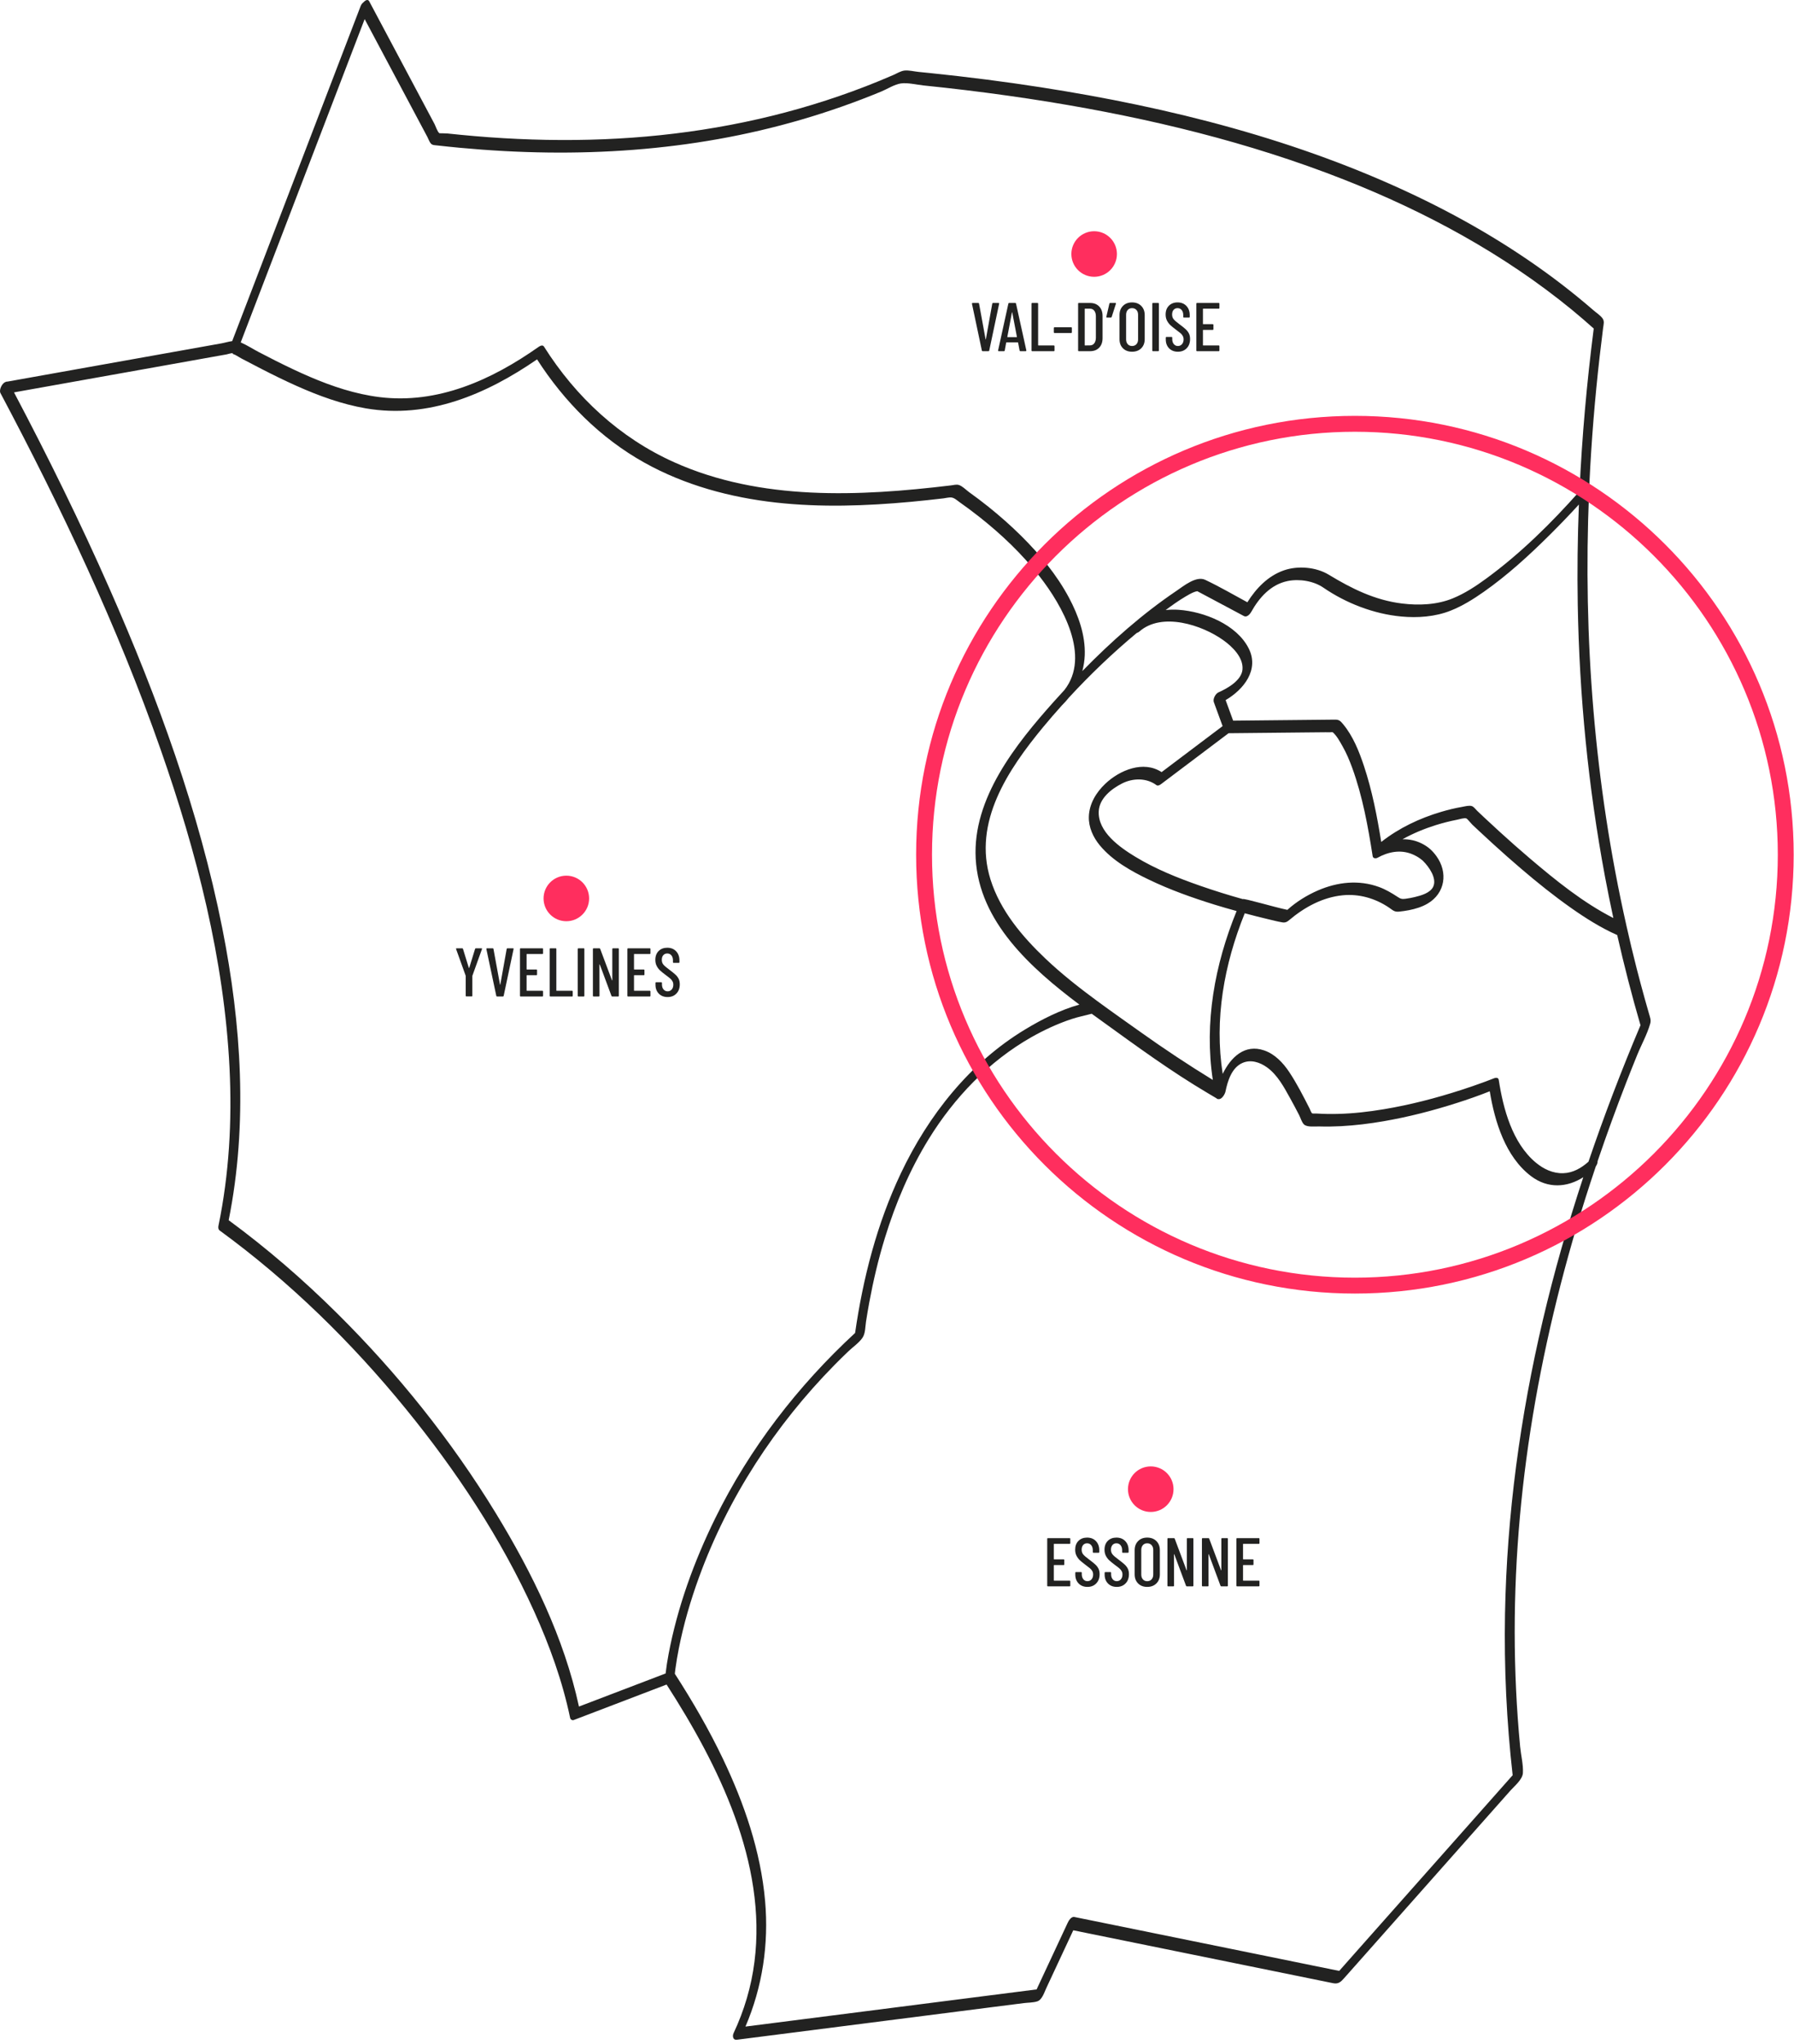 <svg width="417" height="475" viewBox="0 0 417 475" fill="none" xmlns="http://www.w3.org/2000/svg">
<path d="M369.229 269.988C367.584 271.459 365.632 272.594 363.362 272.666C360.977 272.748 358.784 271.7 356.98 270.195C351.522 265.636 349.406 257.691 348.372 250.978C348.281 250.372 347.637 250.449 347.242 250.613C347.646 250.444 347.137 250.656 346.93 250.738C346.353 250.959 345.78 251.18 345.203 251.397C343.352 252.084 341.486 252.724 339.611 253.33C333.749 255.225 327.766 256.778 321.688 257.792C318.134 258.389 314.542 258.798 310.935 258.884C309.353 258.923 307.771 258.903 306.189 258.802C305.713 258.769 305.073 258.836 304.977 258.749C304.736 258.528 304.544 257.913 304.4 257.629C302.928 254.744 301.452 251.825 299.653 249.127C298.24 247.006 296.33 244.982 293.859 244.13C289.29 242.558 286.068 245.756 284.207 249.584C282.216 236.888 284.534 224.144 289.329 212.257C291.166 212.747 293.012 213.223 294.868 213.656C295.912 213.901 296.96 214.185 298.018 214.358C298.72 214.479 299.12 214.301 299.677 213.829C303.198 210.853 307.434 208.53 312.099 208.073C315.922 207.698 319.663 208.785 322.832 210.915C323.732 211.521 324.083 211.983 325.179 211.872C325.958 211.79 326.732 211.685 327.502 211.535C328.983 211.242 330.488 210.79 331.801 210.025C335.956 207.597 336.605 202.735 333.878 198.97C332.955 197.695 331.979 196.801 330.512 196.06C329.045 195.315 327.526 195.022 326.001 195.05C328.454 193.69 331.065 192.603 333.739 191.766C335.35 191.266 336.985 190.843 338.639 190.525C339.192 190.419 340.394 190.02 340.847 190.218C341.106 190.328 341.933 191.381 342.212 191.646C342.712 192.122 343.222 192.598 343.727 193.069C344.843 194.113 345.968 195.151 347.103 196.185C349.233 198.123 351.392 200.037 353.585 201.908C357.336 205.111 361.188 208.208 365.223 211.045C368.599 213.421 372.124 215.637 375.908 217.321C377.505 224.356 379.299 231.348 381.318 238.278C376.913 248.699 372.864 259.274 369.229 269.988ZM349.825 375.14C349.599 387.643 350.195 400.151 351.604 412.577C347.127 417.631 342.65 422.686 338.168 427.735C330.719 436.141 323.27 444.542 315.816 452.943C314.306 454.65 312.796 456.353 311.286 458.06C304.467 456.67 297.648 455.28 290.824 453.891C279.691 451.626 268.554 449.361 257.421 447.091C254.853 446.571 252.29 446.047 249.727 445.528C248.996 445.379 248.4 446.389 248.169 446.894C245.76 452.049 243.355 457.204 240.951 462.359C233.334 463.331 225.721 464.302 218.108 465.273L180.416 470.087C178.036 470.39 175.655 470.693 173.275 470.996C177.223 461.816 178.723 451.794 177.843 441.825C176.824 430.26 172.996 419.146 168.019 408.725C164.758 401.897 160.95 395.347 156.857 388.994C156.901 388.614 156.944 388.239 156.992 387.864C157.204 386.277 157.478 384.7 157.785 383.132C158.896 377.511 160.507 371.99 162.469 366.604C169.202 348.094 180.19 331.234 193.992 317.216C195.035 316.158 196.093 315.115 197.166 314.09C198.214 313.085 199.652 312.114 200.474 310.917C201.167 309.902 201.114 308.349 201.297 307.166C201.527 305.68 201.777 304.194 202.051 302.717C202.989 297.649 204.172 292.619 205.692 287.69C208.159 279.668 211.458 271.887 215.868 264.732C221.802 255.099 229.852 246.674 239.729 241.057C242.745 239.345 245.832 237.922 249.078 236.84C250.626 236.325 252.199 236.027 253.757 235.604C254.584 236.205 255.402 236.797 256.205 237.374C264.226 243.169 272.209 249.016 280.73 254.051C281.413 254.45 282.091 254.854 282.774 255.263C282.88 255.398 283.019 255.455 283.178 255.436C283.986 255.6 284.726 254.287 284.851 253.69C285.352 251.252 286.28 248.17 288.766 247.054C290.714 246.174 292.839 246.871 294.489 248.054C296.951 249.819 298.456 252.671 299.894 255.263C300.615 256.557 301.303 257.865 301.981 259.177C302.303 259.812 302.577 260.808 303.082 261.313C303.794 262.034 305.679 261.765 306.655 261.798C308.329 261.851 310.002 261.822 311.676 261.736C315.003 261.558 318.317 261.154 321.601 260.586C327.358 259.596 333.027 258.134 338.591 256.355C341.178 255.532 343.751 254.633 346.281 253.628C347.449 260.721 349.931 268.824 355.86 273.335C359.774 276.316 364.276 275.999 368.022 273.599C364.429 284.511 361.26 295.562 358.635 306.747C353.364 329.162 350.243 352.11 349.825 375.14ZM115.226 351.648C104.911 334.764 92.408 319.159 78.361 305.232C70.489 297.428 62.088 290.152 53.153 283.588C57.645 261.207 56.096 238.033 51.677 215.763C46.276 188.558 36.673 162.283 25.521 136.949C18.683 121.421 11.171 106.201 3.256 91.192C15.345 89.033 27.435 86.874 39.524 84.715C42.886 84.114 46.242 83.512 49.604 82.911C50.628 82.728 51.653 82.546 52.672 82.363C53.057 82.296 53.778 82.012 54.168 82.099C54.36 82.137 53.792 82.161 54.105 82.252C54.798 82.454 55.5 82.988 56.139 83.325C57.726 84.162 59.313 84.989 60.905 85.806C63.559 87.167 66.233 88.48 68.955 89.697C74.096 91.995 79.458 93.948 85.022 94.905C99.573 97.401 113.058 91.635 124.835 83.522C131.163 93.371 139.54 101.81 149.807 107.538C159.194 112.77 169.74 115.617 180.378 116.8C190.794 117.959 201.316 117.588 211.737 116.627C214.252 116.391 216.762 116.122 219.267 115.828C219.825 115.761 220.513 115.578 221.071 115.612C221.797 115.66 222.422 116.266 223.042 116.708C224.562 117.781 226.053 118.887 227.515 120.036C232.737 124.148 237.609 128.769 241.691 134.025C246.899 140.724 253.627 152.467 247.404 160.378C246.582 161.273 245.76 162.167 244.957 163.066C236.156 172.92 226.024 185.534 226.793 199.552C227.596 214.195 239.566 224.976 250.891 233.479C246.462 234.724 242.143 236.922 238.34 239.216C225.418 247.006 215.791 259.197 209.385 272.715C203.845 284.395 200.599 297.033 198.762 309.791C185.451 322.083 174.222 336.625 166.225 352.908C161.315 362.906 157.458 373.534 155.395 384.493C155.116 385.965 154.89 387.446 154.713 388.932L134.573 396.621C131.115 380.636 123.7 365.527 115.226 351.648ZM65.81 53.875C71.234 39.718 76.664 25.56 82.093 11.398C82.983 9.08 83.872 6.762 84.762 4.439C89.624 13.572 94.481 22.704 99.343 31.836C99.583 32.288 99.804 32.971 100.15 33.355C100.511 33.75 100.944 33.726 101.487 33.788C103.286 33.99 105.084 34.178 106.883 34.346C113.697 34.981 120.54 35.365 127.388 35.447C140.637 35.611 153.919 34.649 166.97 32.321C179.959 30.008 192.679 26.31 204.87 21.261C206.259 20.684 207.952 19.583 209.433 19.39C211.044 19.174 213.021 19.693 214.641 19.857C217.902 20.189 221.162 20.554 224.418 20.944C230.929 21.732 237.426 22.641 243.899 23.689C267.193 27.474 290.314 33.057 312.31 41.704C331.344 49.191 349.58 59.045 365.435 72.048C367.137 73.447 368.806 74.89 370.45 76.357C368.839 88.918 367.714 101.541 367.137 114.188C360.621 121.541 353.446 128.62 345.526 134.42C343.087 136.209 340.481 137.93 337.663 139.075C333.984 140.575 329.776 140.743 325.876 140.262C319.572 139.483 314.191 136.805 308.858 133.568C305.9 131.775 301.683 131.428 298.437 132.554C294.739 133.838 291.983 136.723 289.939 139.974C286.688 138.214 283.471 136.334 280.139 134.761C278.032 133.766 275.065 136.237 273.435 137.339C265.563 142.652 258.282 149.101 251.579 155.964C251.891 154.776 252.093 153.55 252.141 152.275C252.314 147.606 250.655 143.023 248.496 138.954C245.644 133.597 241.706 128.851 237.411 124.59C234.978 122.176 232.401 119.901 229.722 117.757C228.279 116.603 226.803 115.487 225.298 114.41C224.615 113.919 223.658 112.938 222.855 112.707C222.297 112.549 221.648 112.736 221.071 112.808C199.714 115.381 176.824 116.449 156.727 107.442C144.046 101.757 133.837 92.26 126.446 80.56C126.123 80.05 125.484 80.415 125.142 80.656C114.289 88.302 101.733 93.981 88.186 92.289C82.593 91.591 77.217 89.802 72.052 87.59C69.349 86.431 66.69 85.157 64.06 83.835C62.747 83.171 61.444 82.498 60.14 81.82C58.775 81.108 57.38 80.199 55.952 79.579C59.236 71.014 62.521 62.444 65.81 53.875ZM255.349 232.877C255.286 232.801 255.204 232.738 255.104 232.7C250.891 229.603 246.784 226.376 242.995 222.784C237.599 217.662 232.502 211.622 230.237 204.409C226.053 191.083 234.358 178.806 242.49 168.962C243.923 167.226 245.409 165.519 246.924 163.831C246.938 163.821 246.952 163.817 246.962 163.807C247.486 163.288 247.962 162.739 248.414 162.177C253.339 156.824 258.643 151.761 264.231 147.101C264.433 147.057 264.64 146.947 264.822 146.788C270.045 142.176 279.403 145.24 284.351 148.789C286.424 150.275 289.054 152.785 288.804 155.613C288.578 158.142 285.313 159.989 283.226 160.912C282.548 161.21 281.87 162.441 282.144 163.182C282.822 165.038 283.505 166.899 284.183 168.755C279.461 172.319 274.734 175.882 270.006 179.446C265.775 176.685 260.273 178.979 256.931 182.139C254.805 184.149 253.18 186.803 253.093 189.799C253.016 192.257 254.094 194.594 255.632 196.46C258.6 200.047 262.932 202.461 267.068 204.447C271.964 206.803 277.104 208.631 282.288 210.242C283.995 210.771 285.717 211.261 287.439 211.737C282.346 224.217 279.889 237.648 281.908 250.988C276.181 247.477 270.612 243.784 265.12 239.87C261.87 237.552 258.58 235.253 255.349 232.877ZM330.796 200.114C332.142 201.446 334.037 204.106 333.147 206.063C332.469 207.544 330.277 208.14 328.863 208.482C328.151 208.655 327.425 208.785 326.699 208.886C325.876 208.996 325.545 208.9 324.862 208.448C323.486 207.544 322.101 206.722 320.548 206.149C315.84 204.428 310.873 204.981 306.338 206.948C303.813 208.044 301.303 209.588 299.24 211.459C296.249 210.853 289.112 208.708 288.857 208.958C285.51 208.025 282.197 206.986 278.937 205.851C273.772 204.053 268.617 201.985 263.933 199.143C260.336 196.964 255.128 193.339 255.392 188.52C255.56 185.519 258.354 183.331 260.826 182.081C263.327 180.816 266.491 180.749 268.814 182.475C269.165 182.73 269.655 182.403 269.925 182.201C275.142 178.272 280.355 174.338 285.568 170.41C291.579 170.347 297.59 170.289 303.601 170.227C305.111 170.212 306.617 170.198 308.127 170.184C308.559 170.179 309.021 170.222 309.454 170.169C309.617 170.15 309.723 170.174 309.786 170.188C310.719 170.977 311.454 172.376 312.031 173.386C312.964 175.012 313.691 176.748 314.33 178.508C316.72 185.096 317.985 192.088 319.067 198.989C319.158 199.547 319.812 199.566 320.197 199.35C322.654 197.984 325.468 197.412 328.151 198.479C328.824 198.744 329.473 199.095 330.06 199.513C330.248 199.648 330.426 199.787 330.604 199.936C330.575 199.912 330.517 199.835 330.796 200.114ZM373.052 203.663C373.658 206.904 374.317 210.136 375.009 213.358C367.93 209.751 361.568 204.572 355.571 199.475C353.244 197.498 350.96 195.474 348.699 193.415C347.478 192.305 346.266 191.184 345.059 190.054C344.477 189.506 343.895 188.953 343.318 188.405C342.958 188.063 342.583 187.486 342.102 187.342C341.438 187.14 340.52 187.414 339.861 187.529C338.216 187.808 336.586 188.207 334.989 188.683C329.974 190.165 325.174 192.439 321.058 195.68C320.096 189.732 318.947 183.769 317.047 178.046C315.917 174.646 314.518 171.112 312.209 168.323C311.56 167.539 311.252 167.241 310.291 167.25C309.031 167.265 307.771 167.279 306.511 167.289C302.529 167.332 298.552 167.37 294.57 167.409C291.925 167.438 289.28 167.462 286.636 167.491C286.049 165.899 285.467 164.307 284.885 162.71C289.112 160.244 292.724 155.651 290.266 150.731C287.468 145.129 279.86 142.133 273.964 141.724C272.959 141.652 271.949 141.676 270.949 141.782C272.435 140.676 273.95 139.594 275.546 138.651C276.143 138.296 276.753 137.945 277.393 137.67C277.571 137.594 277.566 137.589 277.879 137.493C278.052 137.44 278.398 137.406 278.191 137.406H278.311C278.48 137.488 278.638 137.579 278.802 137.666C279.624 138.103 280.447 138.541 281.269 138.978C283.476 140.157 285.683 141.335 287.896 142.513L289.165 143.191C289.8 143.528 290.521 142.768 290.795 142.287C292.676 138.906 295.369 135.838 299.322 135.035C302 134.492 305.328 135.011 307.598 136.569C312.883 140.195 319.312 142.686 325.698 143.282C329.517 143.643 333.575 143.35 337.163 141.931C339.923 140.84 342.458 139.257 344.876 137.56C350.445 133.65 355.494 129.014 360.313 124.225C362.592 121.96 364.824 119.632 367.002 117.257C366.699 124.999 366.598 132.746 366.733 140.493C367.103 161.677 369.161 182.836 373.052 203.663ZM383.333 235.72C383.001 234.575 382.679 233.43 382.357 232.286C381.693 229.906 381.054 227.52 380.438 225.125C379.587 221.812 378.803 218.489 378.053 215.157C378.048 215.137 378.044 215.113 378.039 215.089C370.609 182.148 367.95 148.255 369.363 114.516C369.561 114.054 369.561 113.573 369.411 113.236C369.426 112.909 369.436 112.578 369.45 112.251C369.912 102.464 370.71 92.693 371.816 82.955C372.071 80.723 372.34 78.492 372.624 76.261C372.734 75.395 373.004 74.654 372.46 73.943C371.931 73.255 371.037 72.678 370.378 72.106C367.964 70.014 365.487 67.994 362.953 66.046C352.508 58.025 341.121 51.269 329.247 45.594C301.784 32.475 271.872 24.935 241.898 20.28C233.391 18.957 224.851 17.875 216.286 16.991C215.372 16.899 214.454 16.808 213.54 16.716C212.511 16.616 211.241 16.284 210.222 16.399C209.337 16.505 208.438 17.087 207.62 17.443C206.49 17.933 205.35 18.414 204.206 18.881C200.195 20.525 196.127 22.006 192.006 23.343C175.328 28.763 157.896 31.658 140.387 32.36C131.471 32.721 122.536 32.538 113.635 31.893C111.466 31.735 109.297 31.552 107.133 31.34C106.09 31.244 105.051 31.134 104.007 31.023C103.695 30.989 102.151 30.975 102.146 30.97C101.67 30.653 101.247 29.282 100.987 28.797C96.914 21.145 92.841 13.49 88.768 5.839C87.787 3.992 86.806 2.15 85.825 0.308C85.536 -0.235 84.969 0.006 84.502 0.52C84.219 0.732 83.973 1.035 83.824 1.419C80.391 10.378 76.957 19.333 73.523 28.287C68.094 42.449 62.665 56.606 57.236 70.769C56.149 73.601 55.062 76.439 53.97 79.276C53.11 79.386 52.196 79.675 51.484 79.8C48.435 80.348 45.382 80.891 42.338 81.435L17.326 85.902C12.133 86.831 6.934 87.759 1.741 88.687C1.592 88.663 1.428 88.696 1.26 88.793C0.409 89.091 -0.289 90.735 0.12 91.38C0.125 91.385 0.125 91.389 0.125 91.394C14.321 118.146 27.348 145.644 37.36 174.257C45.699 198.08 52.119 222.961 53.355 248.271C53.951 260.538 53.264 272.868 50.773 284.91C50.691 285.314 50.744 285.752 51.095 286.006C67.257 297.807 81.689 311.931 94.322 327.43C106.051 341.819 116.486 357.554 124.152 374.495C127.744 382.444 130.74 390.716 132.524 399.266C132.596 399.627 133.005 399.886 133.361 399.752C140.555 397.001 147.749 394.255 154.943 391.505C167.038 410.293 178.286 432.957 175.367 455.958C174.636 461.72 172.982 467.274 170.515 472.525C170.202 473.198 170.366 474.17 171.255 474.059C182.849 472.578 194.439 471.097 206.028 469.621C214.006 468.601 221.984 467.582 229.962 466.562C232.631 466.221 235.3 465.884 237.969 465.543C238.955 465.418 240.153 465.446 241.105 465.139C242.216 464.788 242.74 463.047 243.201 462.061L245.899 456.276C247.092 453.722 248.284 451.169 249.472 448.62C263.226 451.419 276.974 454.218 290.723 457.016C297.105 458.315 303.476 459.613 309.853 460.912C311.07 461.162 311.642 460.642 312.426 459.753C314.066 457.906 315.71 456.055 317.35 454.203C328.598 441.517 339.846 428.831 351.09 416.141C352.037 415.078 353.903 413.582 353.989 412.043C354.095 410.101 353.528 407.913 353.345 405.97C353.133 403.762 352.951 401.555 352.792 399.343C352.479 394.919 352.268 390.49 352.162 386.061C351.729 368.133 352.999 350.186 355.74 332.47C358.572 314.177 362.934 296.139 368.507 278.495C369.291 276.013 370.104 273.546 370.931 271.084C371.181 270.719 371.378 270.281 371.349 269.868C373.451 263.683 375.682 257.542 378.053 251.459C378.861 249.382 379.688 247.314 380.525 245.251C381.496 242.851 382.876 240.389 383.574 237.908C383.8 237.1 383.569 236.523 383.333 235.72Z" fill="#222221"/>
<path d="M314.936 96.651C258.609 96.651 212.944 142.317 212.944 198.644C212.944 254.975 258.609 300.636 314.936 300.636C371.268 300.636 416.928 254.975 416.928 198.644C416.928 142.317 371.268 96.651 314.936 96.651ZM314.936 100.345C369.137 100.345 413.235 144.442 413.235 198.644C413.235 252.845 369.137 296.943 314.936 296.943C260.735 296.943 216.637 252.845 216.637 198.644C216.637 144.442 260.735 100.345 314.936 100.345Z" fill="#FF2E5E"/>
<path d="M228.226 81.474L225.923 70.591V70.557C225.923 70.461 225.971 70.413 226.067 70.413H227.395C227.5 70.413 227.558 70.461 227.572 70.557L229.092 78.862C229.102 78.886 229.111 78.896 229.121 78.896C229.135 78.896 229.145 78.886 229.155 78.862L230.645 70.557C230.665 70.461 230.722 70.413 230.818 70.413H232.098C232.218 70.413 232.266 70.471 232.242 70.591L229.938 81.474C229.929 81.57 229.866 81.618 229.761 81.618H228.404C228.308 81.618 228.251 81.57 228.226 81.474ZM234.194 78.353H236.325C236.358 78.353 236.373 78.329 236.373 78.29L235.286 72.606C235.272 72.587 235.262 72.572 235.252 72.572C235.243 72.572 235.228 72.587 235.219 72.606L234.146 78.29C234.146 78.329 234.166 78.353 234.194 78.353ZM236.998 81.474L236.647 79.632C236.647 79.612 236.637 79.593 236.618 79.584C236.604 79.574 236.584 79.569 236.565 79.569H233.954C233.935 79.569 233.915 79.574 233.901 79.584C233.882 79.593 233.877 79.612 233.877 79.632L233.54 81.474C233.531 81.57 233.468 81.618 233.362 81.618H232.146C232.093 81.618 232.054 81.599 232.026 81.57C232.001 81.536 231.992 81.493 232.001 81.44L234.387 70.557C234.411 70.461 234.468 70.413 234.565 70.413H235.988C236.094 70.413 236.152 70.461 236.166 70.557L238.566 81.44V81.474C238.566 81.57 238.518 81.618 238.421 81.618H237.171C237.075 81.618 237.017 81.57 236.998 81.474ZM239.768 81.459V70.572C239.768 70.466 239.821 70.413 239.927 70.413H241.143C241.249 70.413 241.302 70.466 241.302 70.572V80.223C241.302 80.266 241.326 80.291 241.364 80.291H244.952C245.058 80.291 245.111 80.344 245.111 80.449V81.459C245.111 81.565 245.058 81.618 244.952 81.618H239.927C239.821 81.618 239.768 81.565 239.768 81.459ZM244.952 77.232V76.222C244.952 76.116 245.005 76.064 245.111 76.064H248.982C249.092 76.064 249.145 76.116 249.145 76.222V77.232C249.145 77.338 249.092 77.391 248.982 77.391H245.111C245.005 77.391 244.952 77.338 244.952 77.232ZM252.199 80.286L253.368 80.271C253.771 80.271 254.098 80.113 254.344 79.8C254.589 79.487 254.719 79.055 254.728 78.511V73.52C254.728 72.976 254.603 72.543 254.363 72.221C254.118 71.904 253.786 71.74 253.368 71.74H252.199C252.16 71.74 252.136 71.764 252.136 71.808V80.223C252.136 80.266 252.16 80.286 252.199 80.286ZM250.598 81.454V70.572C250.598 70.466 250.65 70.413 250.761 70.413H253.387C254.272 70.413 254.974 70.687 255.498 71.231C256.022 71.774 256.282 72.51 256.282 73.438V78.593C256.282 79.521 256.022 80.257 255.498 80.8C254.974 81.344 254.272 81.618 253.387 81.618H250.761C250.65 81.618 250.598 81.565 250.598 81.454ZM259.388 70.591L258.393 73.678C258.364 73.765 258.297 73.808 258.2 73.808H257.292C257.239 73.808 257.195 73.789 257.171 73.76C257.143 73.726 257.143 73.683 257.162 73.63L257.869 70.557C257.888 70.461 257.946 70.413 258.042 70.413H259.258C259.374 70.413 259.417 70.471 259.388 70.591ZM264.154 79.992C264.414 79.709 264.539 79.338 264.539 78.882V73.149C264.539 72.692 264.414 72.322 264.154 72.038C263.899 71.755 263.558 71.615 263.134 71.615C262.716 71.615 262.384 71.755 262.129 72.038C261.879 72.322 261.754 72.692 261.754 73.149V78.882C261.754 79.338 261.879 79.709 262.129 79.992C262.384 80.276 262.716 80.416 263.134 80.416C263.558 80.416 263.899 80.276 264.154 79.992ZM261.019 80.945C260.485 80.411 260.22 79.704 260.22 78.814V73.231C260.22 72.346 260.485 71.635 261.019 71.096C261.552 70.557 262.259 70.283 263.134 70.283C264.019 70.283 264.731 70.557 265.27 71.096C265.808 71.635 266.077 72.346 266.077 73.231V78.814C266.077 79.704 265.808 80.411 265.27 80.945C264.731 81.478 264.019 81.743 263.134 81.743C262.259 81.743 261.552 81.478 261.019 80.945ZM267.838 81.459V70.572C267.838 70.466 267.89 70.413 267.996 70.413H269.213C269.319 70.413 269.372 70.466 269.372 70.572V81.459C269.372 81.565 269.319 81.618 269.213 81.618H267.996C267.89 81.618 267.838 81.565 267.838 81.459ZM271.747 80.954C271.233 80.425 270.973 79.733 270.973 78.882V78.463C270.973 78.357 271.026 78.305 271.132 78.305H272.319C272.425 78.305 272.478 78.357 272.478 78.463V78.8C272.478 79.29 272.598 79.685 272.848 79.978C273.094 80.271 273.406 80.416 273.791 80.416C274.176 80.416 274.493 80.276 274.743 79.992C274.993 79.709 275.118 79.338 275.118 78.882C275.118 78.569 275.051 78.3 274.916 78.064C274.786 77.828 274.609 77.617 274.392 77.429C274.171 77.246 273.815 76.968 273.325 76.607C272.781 76.203 272.353 75.857 272.045 75.568C271.738 75.28 271.473 74.933 271.262 74.529C271.05 74.121 270.939 73.645 270.939 73.101C270.939 72.236 271.199 71.553 271.709 71.048C272.223 70.538 272.887 70.283 273.709 70.283C274.56 70.283 275.248 70.557 275.767 71.101C276.282 71.644 276.542 72.361 276.542 73.246V73.645C276.542 73.755 276.489 73.808 276.383 73.808H275.2C275.094 73.808 275.037 73.755 275.037 73.645V73.212C275.037 72.736 274.916 72.346 274.671 72.053C274.426 71.76 274.104 71.615 273.709 71.615C273.334 71.615 273.031 71.745 272.8 72.005C272.56 72.269 272.445 72.635 272.445 73.101C272.445 73.529 272.56 73.89 272.8 74.183C273.031 74.477 273.483 74.866 274.156 75.361C274.801 75.838 275.282 76.227 275.609 76.53C275.931 76.828 276.181 77.155 276.359 77.511C276.537 77.872 276.623 78.295 276.623 78.785C276.623 79.68 276.359 80.396 275.84 80.935C275.315 81.474 274.633 81.743 273.791 81.743C272.949 81.743 272.267 81.478 271.747 80.954ZM283.279 71.74H279.677C279.634 71.74 279.615 71.764 279.615 71.808V75.28C279.615 75.323 279.634 75.342 279.677 75.342H281.889C281.995 75.342 282.048 75.395 282.048 75.501V76.511C282.048 76.617 281.995 76.669 281.889 76.669H279.677C279.634 76.669 279.615 76.694 279.615 76.737V80.223C279.615 80.266 279.634 80.291 279.677 80.291H283.279C283.39 80.291 283.443 80.344 283.443 80.449V81.454C283.443 81.565 283.39 81.618 283.279 81.618H278.239C278.133 81.618 278.081 81.565 278.081 81.454V70.572C278.081 70.466 278.133 70.413 278.239 70.413H283.279C283.39 70.413 283.443 70.466 283.443 70.572V71.582C283.443 71.687 283.39 71.74 283.279 71.74Z" fill="#222221"/>
<path d="M254.325 64.331C251.401 64.331 249.03 61.96 249.03 59.036C249.03 56.112 251.401 53.741 254.325 53.741C257.253 53.741 259.619 56.112 259.619 59.036C259.619 61.96 257.253 64.331 254.325 64.331Z" fill="#FF2E5E"/>
<path d="M108.254 231.42V226.842L108.239 226.761L106.013 220.567L105.998 220.504C105.998 220.432 106.046 220.394 106.142 220.394H107.422C107.518 220.394 107.58 220.437 107.614 220.523L108.975 224.938C108.984 224.957 108.999 224.972 109.023 224.972C109.042 224.972 109.061 224.957 109.071 224.938L110.432 220.523C110.461 220.437 110.528 220.394 110.624 220.394H111.903C112.019 220.394 112.062 220.451 112.033 220.567L109.807 226.761L109.792 226.842V231.42C109.792 231.526 109.739 231.579 109.629 231.579H108.412C108.306 231.579 108.254 231.526 108.254 231.42ZM115.361 231.454L113.053 220.567V220.538C113.053 220.442 113.101 220.394 113.197 220.394H114.529C114.635 220.394 114.693 220.442 114.702 220.538L116.222 228.843C116.232 228.862 116.246 228.876 116.256 228.876C116.265 228.876 116.28 228.862 116.289 228.843L117.775 220.538C117.799 220.442 117.857 220.394 117.953 220.394H119.232C119.348 220.394 119.396 220.451 119.377 220.567L117.073 231.454C117.059 231.545 117.001 231.593 116.895 231.593H115.534C115.438 231.593 115.38 231.545 115.361 231.454ZM126.066 221.721H122.464C122.421 221.721 122.401 221.745 122.401 221.783V225.26C122.401 225.303 122.421 225.323 122.464 225.323H124.671C124.782 225.323 124.835 225.376 124.835 225.481V226.491C124.835 226.597 124.782 226.65 124.671 226.65H122.464C122.421 226.65 122.401 226.674 122.401 226.712V230.204C122.401 230.247 122.421 230.266 122.464 230.266H126.066C126.172 230.266 126.224 230.319 126.224 230.43V231.435C126.224 231.541 126.172 231.598 126.066 231.598H121.026C120.915 231.598 120.863 231.541 120.863 231.435V220.552C120.863 220.446 120.915 220.394 121.026 220.394H126.066C126.172 220.394 126.224 220.446 126.224 220.552V221.562C126.224 221.668 126.172 221.721 126.066 221.721ZM127.778 231.435V220.552C127.778 220.446 127.831 220.394 127.941 220.394H129.153C129.264 220.394 129.317 220.446 129.317 220.552V230.204C129.317 230.247 129.336 230.266 129.379 230.266H132.967C133.072 230.266 133.125 230.319 133.125 230.43V231.435C133.125 231.541 133.072 231.598 132.967 231.598H127.941C127.831 231.598 127.778 231.541 127.778 231.435ZM134.294 231.435V220.552C134.294 220.446 134.347 220.394 134.453 220.394H135.669C135.775 220.394 135.828 220.446 135.828 220.552V231.435C135.828 231.541 135.775 231.598 135.669 231.598H134.453C134.347 231.598 134.294 231.541 134.294 231.435ZM142.483 220.394H143.686C143.791 220.394 143.844 220.446 143.844 220.552V231.435C143.844 231.541 143.791 231.593 143.686 231.593H142.31C142.224 231.593 142.166 231.555 142.132 231.468L139.415 224.154C139.401 224.135 139.386 224.125 139.367 224.13C139.343 224.135 139.334 224.149 139.334 224.169L139.348 231.435C139.348 231.541 139.295 231.593 139.189 231.593H137.973C137.867 231.593 137.814 231.541 137.814 231.435V220.552C137.814 220.446 137.867 220.394 137.973 220.394H139.334C139.42 220.394 139.478 220.437 139.507 220.523L142.248 227.833C142.257 227.867 142.272 227.881 142.296 227.876C142.315 227.871 142.325 227.852 142.325 227.818V220.552C142.325 220.446 142.378 220.394 142.483 220.394ZM151.034 221.721H147.432C147.389 221.721 147.369 221.745 147.369 221.783V225.26C147.369 225.303 147.389 225.323 147.432 225.323H149.639C149.745 225.323 149.798 225.376 149.798 225.481V226.491C149.798 226.597 149.745 226.65 149.639 226.65H147.432C147.389 226.65 147.369 226.674 147.369 226.712V230.204C147.369 230.247 147.389 230.266 147.432 230.266H151.034C151.139 230.266 151.192 230.319 151.192 230.43V231.435C151.192 231.541 151.139 231.598 151.034 231.598H145.989C145.883 231.598 145.83 231.541 145.83 231.435V220.552C145.83 220.446 145.883 220.394 145.989 220.394H151.034C151.139 220.394 151.192 220.446 151.192 220.552V221.562C151.192 221.668 151.139 221.721 151.034 221.721ZM153.135 230.93C152.621 230.406 152.361 229.713 152.361 228.857V228.444C152.361 228.338 152.414 228.285 152.52 228.285H153.703C153.813 228.285 153.866 228.338 153.866 228.444V228.78C153.866 229.271 153.986 229.66 154.232 229.954C154.477 230.247 154.794 230.396 155.179 230.396C155.564 230.396 155.876 230.257 156.131 229.973C156.381 229.689 156.506 229.319 156.506 228.857C156.506 228.549 156.439 228.275 156.304 228.045C156.17 227.809 155.996 227.597 155.775 227.41C155.559 227.222 155.203 226.948 154.712 226.587C154.169 226.179 153.741 225.832 153.433 225.544C153.121 225.26 152.861 224.914 152.649 224.505C152.433 224.101 152.327 223.625 152.327 223.082C152.327 222.216 152.582 221.533 153.097 221.023C153.606 220.519 154.275 220.264 155.097 220.264C155.948 220.264 156.636 220.538 157.155 221.081C157.67 221.625 157.93 222.341 157.93 223.226V223.625C157.93 223.731 157.877 223.784 157.771 223.784H156.583C156.477 223.784 156.424 223.731 156.424 223.625V223.192C156.424 222.716 156.304 222.327 156.059 222.033C155.814 221.74 155.492 221.596 155.097 221.596C154.722 221.596 154.419 221.726 154.184 221.985C153.948 222.245 153.832 222.61 153.832 223.082C153.832 223.51 153.948 223.87 154.184 224.164C154.419 224.457 154.871 224.847 155.544 225.337C156.184 225.818 156.67 226.207 156.992 226.506C157.319 226.804 157.569 227.136 157.747 227.491C157.92 227.847 158.007 228.271 158.007 228.766C158.007 229.66 157.747 230.377 157.223 230.915C156.703 231.454 156.021 231.723 155.179 231.723C154.333 231.723 153.655 231.459 153.135 230.93Z" fill="#222221"/>
<path d="M131.639 214.103C128.715 214.103 126.345 211.732 126.345 208.808C126.345 205.884 128.715 203.514 131.639 203.514C134.563 203.514 136.934 205.884 136.934 208.808C136.934 211.732 134.563 214.103 131.639 214.103Z" fill="#FF2E5E"/>
<path d="M248.616 358.81H245.014C244.976 358.81 244.952 358.829 244.952 358.872V362.344C244.952 362.387 244.976 362.412 245.014 362.412H247.227C247.332 362.412 247.385 362.464 247.385 362.57V363.575C247.385 363.686 247.332 363.739 247.227 363.739H245.014C244.976 363.739 244.952 363.758 244.952 363.801V367.293C244.952 367.336 244.976 367.355 245.014 367.355H248.616C248.727 367.355 248.78 367.408 248.78 367.514V368.524C248.78 368.629 248.727 368.682 248.616 368.682H243.577C243.471 368.682 243.418 368.629 243.418 368.524V357.641C243.418 357.535 243.471 357.482 243.577 357.482H248.616C248.727 357.482 248.78 357.535 248.78 357.641V358.646C248.78 358.752 248.727 358.81 248.616 358.81ZM250.723 368.019C250.203 367.49 249.944 366.802 249.944 365.946V365.533C249.944 365.422 249.997 365.369 250.107 365.369H251.29C251.396 365.369 251.449 365.422 251.449 365.533V365.864C251.449 366.355 251.574 366.749 251.819 367.043C252.064 367.336 252.382 367.48 252.762 367.48C253.146 367.48 253.464 367.341 253.714 367.057C253.964 366.773 254.089 366.403 254.089 365.946C254.089 365.638 254.026 365.364 253.892 365.129C253.757 364.898 253.579 364.686 253.363 364.499C253.146 364.311 252.791 364.037 252.3 363.676C251.757 363.268 251.329 362.921 251.016 362.633C250.708 362.344 250.449 361.998 250.237 361.594C250.021 361.185 249.915 360.714 249.915 360.166C249.915 359.305 250.17 358.617 250.684 358.112C251.194 357.603 251.862 357.353 252.685 357.353C253.536 357.353 254.224 357.627 254.738 358.165C255.257 358.713 255.517 359.425 255.517 360.31V360.714C255.517 360.82 255.464 360.873 255.358 360.873H254.171C254.065 360.873 254.012 360.82 254.012 360.714V360.281C254.012 359.8 253.887 359.416 253.642 359.117C253.396 358.824 253.079 358.68 252.685 358.68C252.31 358.68 252.007 358.81 251.771 359.069C251.535 359.334 251.42 359.699 251.42 360.166C251.42 360.594 251.535 360.954 251.771 361.248C252.007 361.541 252.459 361.935 253.132 362.426C253.772 362.907 254.252 363.296 254.579 363.595C254.906 363.893 255.156 364.22 255.33 364.576C255.508 364.936 255.594 365.359 255.594 365.85C255.594 366.744 255.334 367.466 254.81 367.999C254.286 368.543 253.608 368.812 252.762 368.812C251.92 368.812 251.242 368.548 250.723 368.019ZM257.542 368.019C257.022 367.49 256.763 366.802 256.763 365.946V365.533C256.763 365.422 256.816 365.369 256.921 365.369H258.109C258.215 365.369 258.268 365.422 258.268 365.533V365.864C258.268 366.355 258.388 366.749 258.638 367.043C258.883 367.336 259.196 367.48 259.581 367.48C259.965 367.48 260.283 367.341 260.533 367.057C260.783 366.773 260.908 366.403 260.908 365.946C260.908 365.638 260.841 365.364 260.711 365.129C260.576 364.898 260.398 364.686 260.182 364.499C259.961 364.311 259.61 364.037 259.114 363.676C258.571 363.268 258.143 362.921 257.835 362.633C257.527 362.344 257.263 361.998 257.051 361.594C256.84 361.185 256.734 360.714 256.734 360.166C256.734 359.305 256.989 358.617 257.498 358.112C258.013 357.603 258.681 357.353 259.499 357.353C260.355 357.353 261.038 357.627 261.557 358.165C262.077 358.713 262.336 359.425 262.336 360.31V360.714C262.336 360.82 262.279 360.873 262.173 360.873H260.99C260.884 360.873 260.831 360.82 260.831 360.714V360.281C260.831 359.8 260.706 359.416 260.461 359.117C260.215 358.824 259.893 358.68 259.499 358.68C259.129 358.68 258.821 358.81 258.59 359.069C258.354 359.334 258.234 359.699 258.234 360.166C258.234 360.594 258.354 360.954 258.59 361.248C258.821 361.541 259.278 361.935 259.946 362.426C260.591 362.907 261.071 363.296 261.398 363.595C261.721 363.893 261.976 364.22 262.149 364.576C262.327 364.936 262.413 365.359 262.413 365.85C262.413 366.744 262.153 367.466 261.629 367.999C261.105 368.543 260.422 368.812 259.581 368.812C258.739 368.812 258.056 368.548 257.542 368.019ZM267.679 367.057C267.934 366.778 268.064 366.408 268.064 365.946V360.214C268.064 359.757 267.934 359.387 267.679 359.103C267.424 358.824 267.083 358.68 266.655 358.68C266.236 358.68 265.904 358.824 265.654 359.103C265.404 359.387 265.279 359.757 265.279 360.214V365.946C265.279 366.408 265.404 366.778 265.654 367.057C265.904 367.341 266.236 367.485 266.655 367.485C267.083 367.485 267.424 367.341 267.679 367.057ZM264.544 368.009C264.01 367.475 263.74 366.768 263.74 365.884V360.296C263.74 359.411 264.01 358.699 264.544 358.16C265.077 357.622 265.779 357.353 266.655 357.353C267.539 357.353 268.251 357.622 268.79 358.16C269.328 358.699 269.598 359.411 269.598 360.296V365.884C269.598 366.768 269.328 367.475 268.79 368.009C268.251 368.543 267.539 368.812 266.655 368.812C265.779 368.812 265.077 368.543 264.544 368.009ZM276.032 357.482H277.234C277.34 357.482 277.393 357.535 277.393 357.641V368.524C277.393 368.629 277.34 368.682 277.234 368.682H275.854C275.772 368.682 275.71 368.639 275.681 368.553L272.959 361.243C272.949 361.219 272.935 361.209 272.911 361.214C272.892 361.224 272.877 361.238 272.877 361.257L272.897 368.524C272.897 368.629 272.844 368.682 272.733 368.682H271.521C271.411 368.682 271.358 368.629 271.358 368.524V357.641C271.358 357.535 271.411 357.482 271.521 357.482H272.877C272.964 357.482 273.026 357.521 273.055 357.607L275.792 364.922C275.801 364.955 275.82 364.965 275.84 364.96C275.864 364.955 275.873 364.936 275.873 364.907V357.641C275.873 357.535 275.926 357.482 276.032 357.482ZM284.048 357.482H285.251C285.357 357.482 285.409 357.535 285.409 357.641V368.524C285.409 368.629 285.357 368.682 285.251 368.682H283.875C283.789 368.682 283.731 368.639 283.697 368.553L280.98 361.243C280.966 361.219 280.952 361.209 280.932 361.214C280.908 361.224 280.899 361.238 280.899 361.257L280.913 368.524C280.913 368.629 280.86 368.682 280.754 368.682H279.538C279.432 368.682 279.379 368.629 279.379 368.524V357.641C279.379 357.535 279.432 357.482 279.538 357.482H280.899C280.985 357.482 281.043 357.521 281.072 357.607L283.813 364.922C283.822 364.955 283.837 364.965 283.861 364.96C283.88 364.955 283.89 364.936 283.89 364.907V357.641C283.89 357.535 283.943 357.482 284.048 357.482ZM292.594 358.81H288.997C288.954 358.81 288.93 358.829 288.93 358.872V362.344C288.93 362.387 288.954 362.412 288.997 362.412H291.204C291.31 362.412 291.363 362.464 291.363 362.57V363.575C291.363 363.686 291.31 363.739 291.204 363.739H288.997C288.954 363.739 288.93 363.758 288.93 363.801V367.293C288.93 367.336 288.954 367.355 288.997 367.355H292.594C292.705 367.355 292.757 367.408 292.757 367.514V368.524C292.757 368.629 292.705 368.682 292.594 368.682H287.554C287.448 368.682 287.395 368.629 287.395 368.524V357.641C287.395 357.535 287.448 357.482 287.554 357.482H292.594C292.705 357.482 292.757 357.535 292.757 357.641V358.646C292.757 358.752 292.705 358.81 292.594 358.81Z" fill="#222221"/>
<path d="M267.482 351.395C264.558 351.395 262.187 349.024 262.187 346.1C262.187 343.176 264.558 340.806 267.482 340.806C270.41 340.806 272.776 343.176 272.776 346.1C272.776 349.024 270.41 351.395 267.482 351.395Z" fill="#FF2E5E"/>
</svg>
